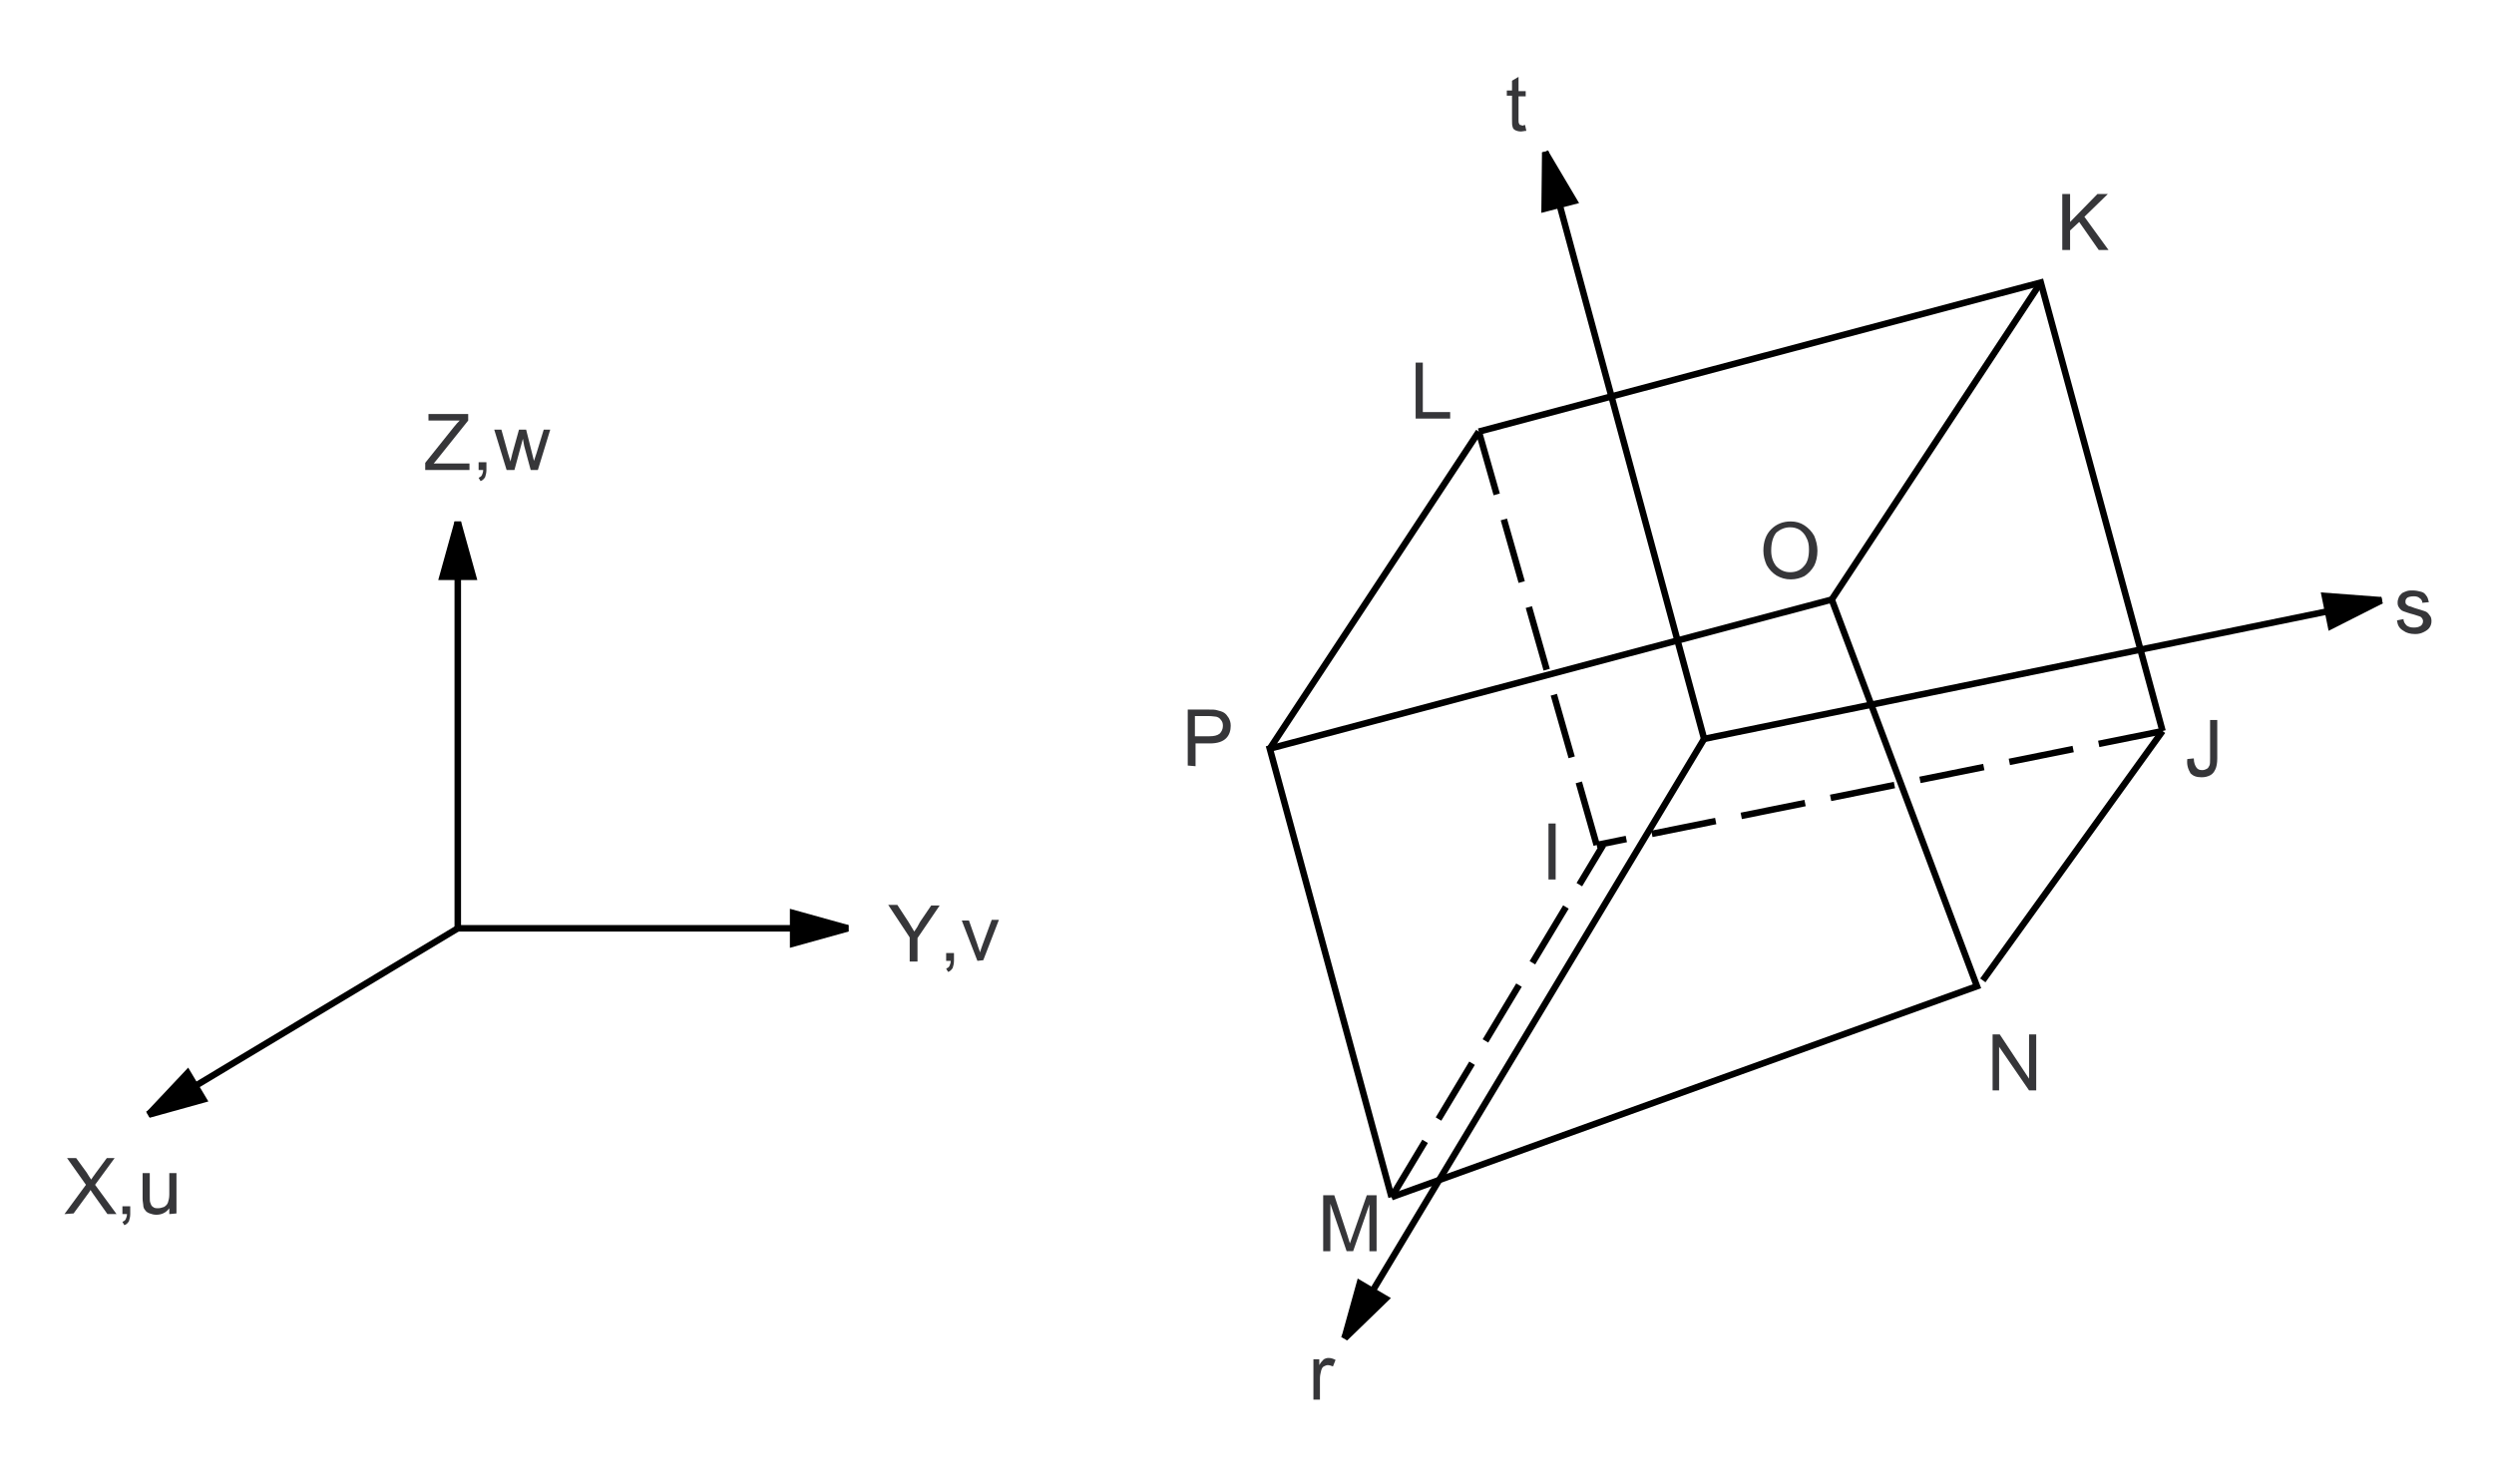 <?xml version="1.0" encoding="utf-8"?>
<!-- Generator: Adobe Illustrator 17.1.0, SVG Export Plug-In . SVG Version: 6.00 Build 0)  -->

<svg version="1.1" id="Layer_1" xmlns="http://www.w3.org/2000/svg" xmlns:xlink="http://www.w3.org/1999/xlink" x="0px" y="0px"
	 width="383px" height="228px" viewBox="114 282 383 228" enable-background="new 114 282 383 228" xml:space="preserve">
<g>
	<rect x="114" y="282" fill="#FFFFFF" width="383" height="228"/>
	<polyline fill="none" stroke="#000000" stroke-miterlimit="10" points="327.7,465.9 417.6,433.5 395.3,374.1 309,397 327.7,465.9 	
		"/>
	<line fill="none" stroke="#000000" stroke-miterlimit="10" stroke-dasharray="10,4" x1="359.2" y1="411.8" x2="341.1" y2="348.3"/>
	<polyline fill="none" stroke="#000000" stroke-miterlimit="10" points="341.1,348.3 427.4,325.4 446.1,394.3 	"/>
	<line fill="none" stroke="#000000" stroke-miterlimit="10" stroke-dasharray="10,4" x1="446.1" y1="394.3" x2="359.2" y2="411.8"/>
	<path fill="none" stroke="#000000" stroke-miterlimit="10" d="M418.5,432.6l27.6-38.3 M395.3,374.1l32.1-48.7 M309,397l32.1-48.7"
		/>
	<line fill="none" stroke="#000000" stroke-miterlimit="10" stroke-dasharray="10,4" x1="327.7" y1="465.9" x2="360.2" y2="411.8"/>
	<line fill="none" stroke="#000000" stroke-miterlimit="10" x1="184.3" y1="424.6" x2="136.7" y2="453.2"/>
	<polygon points="136.7,453.2 136.5,452.8 142.9,446 146,451.2 137,453.7 	"/>
	<path fill="#363639" d="M123.9,468.5l3.3-4.5l-2.9-4.1h1.4l1.6,2.2c0.3,0.5,0.5,0.8,0.7,1.1c0.2-0.3,0.4-0.6,0.7-1l1.7-2.3h1.2
		l-3,4.1l3.3,4.5h-1.4l-2.2-3.1c-0.1-0.2-0.3-0.4-0.4-0.6c-0.2,0.3-0.3,0.5-0.4,0.6l-2.2,3L123.9,468.5L123.9,468.5z"/>
	<path fill="#363639" d="M132.8,468.5v-1.2h1.2v1.2c0,0.4-0.1,0.8-0.2,1.1c-0.2,0.3-0.4,0.5-0.7,0.6l-0.3-0.5
		c0.2-0.1,0.4-0.2,0.5-0.4c0.1-0.2,0.2-0.5,0.2-0.8L132.8,468.5L132.8,468.5z"/>
	<path fill="#363639" d="M140,468.5v-0.9c-0.5,0.7-1.2,1-2,1c-0.4,0-0.7-0.1-1-0.2s-0.6-0.3-0.7-0.5c-0.2-0.2-0.3-0.5-0.3-0.8
		c0-0.2-0.1-0.5-0.1-1v-3.9h1.1v3.5c0,0.6,0,0.9,0.1,1.1c0.1,0.3,0.2,0.5,0.4,0.6c0.2,0.2,0.5,0.2,0.8,0.2s0.6-0.1,0.9-0.2
		c0.3-0.2,0.5-0.4,0.6-0.7c0.1-0.3,0.2-0.7,0.2-1.2v-3.3h1.1v6.2L140,468.5L140,468.5z"/>
	<path fill="#363639" d="M253.7,429.6V426l-3.3-5h1.4l1.7,2.6c0.3,0.5,0.6,1,0.9,1.5c0.3-0.4,0.6-0.9,0.9-1.5l1.7-2.5h1.3l-3.4,5
		v3.6h-1.2V429.6z"/>
	<path fill="#363639" d="M259.3,429.6v-1.2h1.2v1.2c0,0.4-0.1,0.8-0.2,1.1c-0.2,0.3-0.4,0.5-0.7,0.6l-0.3-0.5
		c0.2-0.1,0.4-0.2,0.5-0.4c0.1-0.2,0.2-0.5,0.2-0.8L259.3,429.6L259.3,429.6z"/>
	<path fill="#363639" d="M264.1,429.6l-2.4-6.2h1.1l1.3,3.7c0.1,0.4,0.3,0.8,0.4,1.2c0.1-0.3,0.2-0.7,0.4-1.2l1.4-3.8h1.1l-2.4,6.2
		L264.1,429.6L264.1,429.6z"/>
	<path fill="#363639" d="M179.3,354.2v-1.1l4.4-5.5c0.3-0.4,0.6-0.7,0.9-1h-4.8v-1h6.1v1l-4.8,6l-0.5,0.6h5.5v1H179.3L179.3,354.2z"
		/>
	<path fill="#363639" d="M187.5,354.2V353h1.2v1.2c0,0.4-0.1,0.8-0.2,1.1c-0.2,0.3-0.4,0.5-0.7,0.6l-0.3-0.5
		c0.2-0.1,0.4-0.2,0.5-0.4c0.1-0.2,0.2-0.5,0.2-0.8L187.5,354.2L187.5,354.2z"/>
	<path fill="#363639" d="M191.8,354.2l-1.9-6.2h1.1l1,3.6l0.4,1.3c0-0.1,0.1-0.5,0.3-1.3l1-3.6h1.1l0.9,3.6l0.3,1.2l0.4-1.2l1.1-3.6
		h1l-1.9,6.2h-1.1l-1-3.7l-0.2-1.1l-1.3,4.8L191.8,354.2L191.8,354.2z"/>
	<line fill="none" stroke="#000000" stroke-miterlimit="10" x1="184.3" y1="424.6" x2="184.3" y2="362.1"/>
	<polygon points="184.3,362.1 184.8,362.1 187.3,371.1 181.3,371.1 183.8,362.1 	"/>
	<line fill="none" stroke="#000000" stroke-miterlimit="10" x1="184.3" y1="424.6" x2="244.3" y2="424.6"/>
	<polygon points="244.3,424.6 244.3,425.1 235.3,427.6 235.3,421.6 244.3,424.1 	"/>
	<line fill="none" stroke="#000000" stroke-miterlimit="10" x1="375.7" y1="395.5" x2="320.4" y2="487.6"/>
	<polygon points="320.4,487.6 320,487.4 322.5,478.4 327.6,481.4 320.9,487.9 	"/>
	<line fill="none" stroke="#000000" stroke-miterlimit="10" x1="375.7" y1="395.5" x2="351.3" y2="305.3"/>
	<polygon points="351.3,305.3 351.7,305.1 356.5,313.2 350.7,314.7 350.8,305.4 	"/>
	<line fill="none" stroke="#000000" stroke-miterlimit="10" x1="375.7" y1="395.5" x2="479.8" y2="374.2"/>
	<polygon points="479.8,374.2 479.9,374.7 471.6,378.9 470.4,373 479.7,373.7 	"/>
	<path fill="#363639" d="M317.2,474.2v-8.6h1.7l2,6.1c0.2,0.6,0.3,1,0.4,1.3c0.1-0.3,0.3-0.8,0.5-1.4l2.1-6h1.5v8.6h-1.1V467
		l-2.5,7.2h-1l-2.5-7.3v7.3H317.2L317.2,474.2z"/>
	<polygon fill="#363639" points="420,449.5 420,440.9 421.1,440.9 425.6,447.7 425.6,440.9 426.7,440.9 426.7,449.5 425.6,449.5 
		421,442.8 421,449.5 	"/>
	<path fill="#363639" d="M449.9,398.6l1-0.1c0,0.7,0.2,1.1,0.4,1.4s0.5,0.4,0.9,0.4c0.3,0,0.5-0.1,0.7-0.2s0.3-0.3,0.4-0.5
		s0.1-0.6,0.1-1.1v-5.9h1.1v5.9c0,0.7-0.1,1.3-0.3,1.7c-0.2,0.4-0.4,0.7-0.8,0.9c-0.4,0.2-0.8,0.3-1.3,0.3c-0.8,0-1.3-0.2-1.7-0.6
		C450,400.1,449.8,399.5,449.9,398.6L449.9,398.6z"/>
	<polygon fill="#363639" points="430.7,320.4 430.7,311.8 431.9,311.8 431.9,316.1 436.1,311.8 437.7,311.8 434.1,315.3 
		437.8,320.4 436.3,320.4 433.3,316.1 431.9,317.4 431.9,320.4 	"/>
	<path fill="#363639" d="M384.8,366.6c0-1.4,0.4-2.5,1.2-3.3c0.8-0.8,1.8-1.2,3-1.2c0.8,0,1.5,0.2,2.1,0.6s1.1,0.9,1.5,1.6
		c0.3,0.7,0.5,1.5,0.5,2.3c0,0.9-0.2,1.7-0.5,2.3c-0.4,0.7-0.9,1.2-1.5,1.6c-0.6,0.3-1.3,0.5-2.1,0.5c-0.8,0-1.5-0.2-2.2-0.6
		c-0.6-0.4-1.1-0.9-1.5-1.6C385,368.1,384.8,367.4,384.8,366.6 M386,366.6c0,1,0.3,1.8,0.8,2.4c0.6,0.6,1.3,0.9,2.1,0.9
		c0.9,0,1.6-0.3,2.1-0.9c0.6-0.6,0.8-1.5,0.8-2.6c0-0.7-0.1-1.3-0.4-1.8c-0.2-0.5-0.6-0.9-1-1.2c-0.5-0.3-1-0.4-1.5-0.4
		c-0.8,0-1.5,0.3-2.1,0.8C386.3,364.4,386,365.3,386,366.6L386,366.6z"/>
	<polygon fill="#363639" points="331.4,346.3 331.4,337.7 332.5,337.7 332.5,345.3 336.7,345.3 336.7,346.3 	"/>
	<path fill="#363639" d="M296.4,399.6V391h3.2c0.6,0,1,0,1.3,0.1c0.4,0.1,0.8,0.2,1.1,0.4c0.3,0.2,0.5,0.5,0.7,0.8
		c0.2,0.4,0.3,0.7,0.3,1.2c0,0.7-0.2,1.4-0.7,1.9s-1.3,0.8-2.5,0.8h-2.2v3.5L296.4,399.6 M297.5,395.1h2.2c0.7,0,1.2-0.1,1.6-0.4
		c0.3-0.3,0.5-0.7,0.5-1.2c0-0.4-0.1-0.7-0.3-0.9c-0.2-0.3-0.4-0.4-0.7-0.5c-0.2,0-0.6-0.1-1.1-0.1h-2.2V395.1L297.5,395.1z"/>
	<polygon fill="#363639" points="351.8,417.1 351.8,408.5 352.9,408.5 352.9,417.1 	"/>
	<path fill="#363639" d="M348.2,301.2l0.2,0.9c-0.3,0-0.6,0.1-0.8,0.1c-0.4,0-0.7-0.1-0.9-0.2c-0.2-0.1-0.4-0.3-0.4-0.5
		c-0.1-0.2-0.1-0.6-0.1-1.2v-3.6h-0.8v-0.8h0.8v-1.5l1-0.6v2.2h1.1v0.8h-1.1v3.6c0,0.3,0,0.5,0.1,0.6c0,0.1,0.1,0.2,0.2,0.2
		s0.2,0.1,0.4,0.1C347.9,301.3,348,301.2,348.2,301.2L348.2,301.2z"/>
	<path fill="#363639" d="M482.1,377.3l1-0.2c0,0.4,0.2,0.7,0.5,1c0.3,0.2,0.6,0.3,1.1,0.3s0.8-0.1,1.1-0.3c0.2-0.2,0.3-0.4,0.3-0.7
		c0-0.2-0.1-0.4-0.3-0.6c-0.1-0.1-0.5-0.2-1.1-0.4c-0.8-0.2-1.3-0.4-1.6-0.5c-0.3-0.1-0.5-0.3-0.7-0.6c-0.2-0.3-0.2-0.5-0.2-0.8
		s0.1-0.5,0.2-0.8c0.1-0.2,0.3-0.4,0.5-0.6c0.2-0.1,0.4-0.2,0.7-0.3c0.3-0.1,0.6-0.1,0.9-0.1c0.5,0,0.9,0.1,1.3,0.2s0.6,0.3,0.8,0.6
		c0.2,0.2,0.3,0.6,0.4,1l-1,0.1c0-0.3-0.2-0.6-0.4-0.7c-0.2-0.2-0.5-0.3-0.9-0.3c-0.5,0-0.8,0.1-1,0.2c-0.2,0.2-0.3,0.3-0.3,0.6
		c0,0.1,0,0.3,0.1,0.4s0.2,0.2,0.4,0.3c0.1,0,0.4,0.1,0.9,0.3c0.7,0.2,1.3,0.4,1.6,0.5c0.3,0.1,0.5,0.3,0.7,0.6
		c0.2,0.2,0.3,0.5,0.3,0.9s-0.1,0.7-0.3,1c-0.2,0.3-0.5,0.5-0.9,0.7s-0.8,0.3-1.3,0.3c-0.8,0-1.4-0.2-1.8-0.5
		C482.4,378.5,482.2,378,482.1,377.3L482.1,377.3z"/>
	<path fill="#363639" d="M315.7,497v-6.2h0.9v0.9c0.2-0.4,0.5-0.7,0.7-0.9c0.2-0.1,0.4-0.2,0.7-0.2c0.4,0,0.7,0.1,1.1,0.3l-0.4,1
		c-0.3-0.1-0.5-0.2-0.8-0.2c-0.2,0-0.4,0.1-0.6,0.2s-0.3,0.3-0.4,0.6c-0.1,0.4-0.2,0.8-0.2,1.2v3.3L315.7,497L315.7,497z"/>
</g>
</svg>
